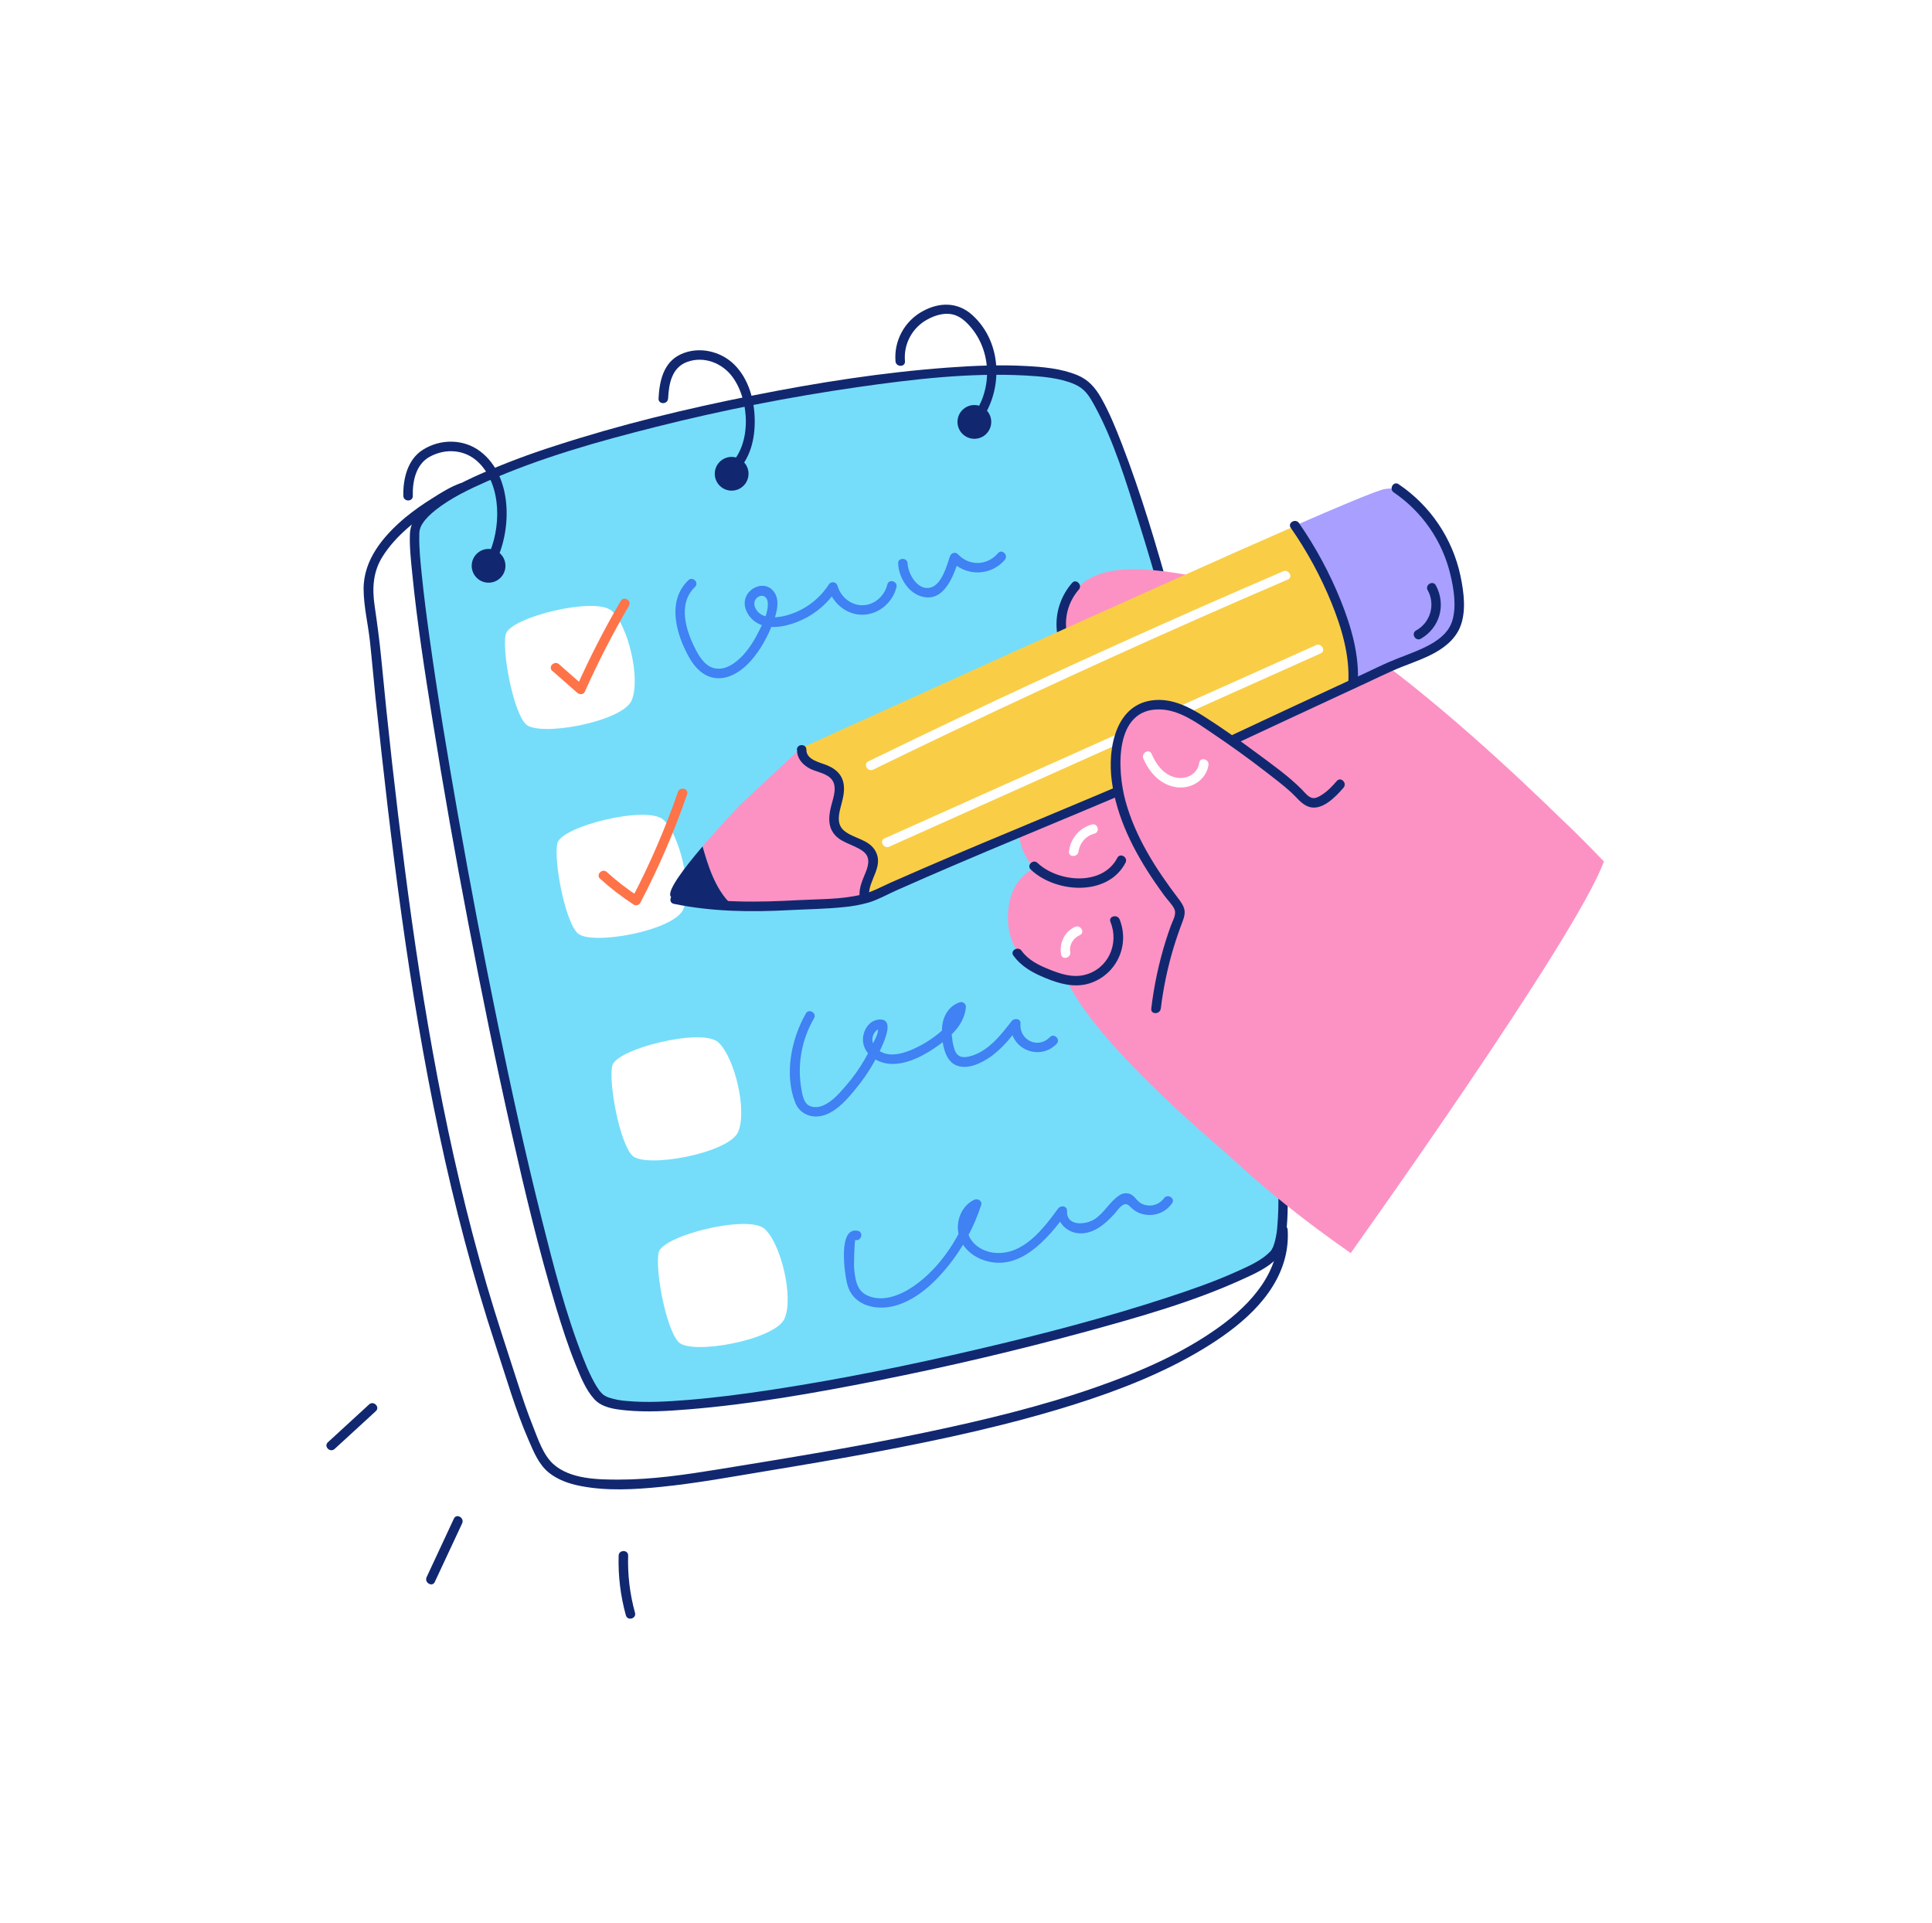 <svg width="211" height="210" viewBox="0 0 211 210" fill="none" xmlns="http://www.w3.org/2000/svg">
<g filter="url(#filter0_d_7710_4142)">
<rect x="3.672" width="198" height="198" rx="8" fill="white" shape-rendering="crispEdges"/>
<path d="M136.145 130.97C130.695 137.09 68.895 151.124 62.645 146.768C56.395 142.412 41.712 61.127 42.29 52.076C42.867 43.025 109.133 29.426 115.79 36.278C122.447 43.13 141.594 124.852 136.145 130.97Z" fill="#75DDF9"/>
<path d="M135.778 130.604C134.843 131.64 133.259 132.315 131.93 132.911C129.545 133.98 127.064 134.841 124.58 135.656C117.754 137.895 110.78 139.706 103.786 141.336C96.371 143.07 88.885 144.599 81.349 145.748C78.271 146.217 75.179 146.625 72.073 146.874C69.857 147.051 67.598 147.189 65.378 146.978C64.704 146.931 64.039 146.797 63.4 146.579C63.206 146.503 63.024 146.402 62.857 146.279C62.986 146.373 62.785 146.213 62.741 146.166C62.663 146.084 62.591 146.001 62.515 145.914C62.461 145.848 62.411 145.78 62.365 145.709C62.281 145.587 62.201 145.466 62.125 145.341C61.957 145.067 61.802 144.782 61.657 144.494C61.292 143.78 60.979 143.039 60.686 142.293C58.762 137.399 57.452 132.237 56.171 127.14C54.395 120.075 52.837 112.956 51.371 105.821C49.812 98.24 48.362 90.637 47.021 83.012C45.886 76.562 44.813 70.112 43.91 63.623C43.589 61.314 43.288 59.001 43.055 56.682C42.913 55.263 42.755 53.832 42.794 52.397C42.778 51.952 42.907 51.515 43.162 51.15C43.495 50.624 44.038 50.117 44.581 49.688C46.238 48.378 48.209 47.438 50.131 46.589C56.033 43.974 62.336 42.201 68.581 40.629C75.85 38.798 83.21 37.346 90.631 36.279C96.68 35.412 102.892 34.674 109.012 35.006C110.765 35.1 112.762 35.265 114.337 35.951C115.459 36.441 115.909 37.151 116.51 38.243C118.657 42.152 119.972 46.589 121.31 50.822C123.371 57.359 125.155 63.989 126.829 70.64C128.705 78.094 130.414 85.586 131.957 93.117C133.352 99.941 134.621 106.799 135.568 113.699C136.196 118.301 136.891 123.107 136.514 127.763C136.478 128.383 136.381 128.998 136.225 129.599C136.171 129.803 136.046 130.145 136.03 130.181C135.985 130.277 135.935 130.368 135.88 130.46C135.778 130.634 135.86 130.511 135.776 130.61C135.34 131.111 136.076 131.846 136.51 131.343C137.297 130.443 137.434 129.066 137.536 127.926C137.714 125.934 137.62 123.914 137.483 121.926C137.069 115.839 136.1 109.799 135.047 103.799C133.72 96.24 132.154 88.724 130.441 81.243C128.755 73.883 126.926 66.554 124.891 59.283C123.302 53.612 121.636 47.928 119.504 42.432C118.846 40.736 118.154 39.023 117.254 37.442C116.609 36.321 115.879 35.471 114.662 34.965C112.9 34.235 110.9 34.065 109.015 33.965C106.211 33.815 103.391 33.93 100.594 34.134C93.406 34.658 86.254 35.784 79.189 37.193C71.929 38.633 64.702 40.379 57.661 42.672C54.826 43.571 52.042 44.622 49.321 45.822C47.371 46.7 45.412 47.679 43.751 49.038C42.722 49.88 41.821 50.918 41.768 52.299C41.714 53.73 41.878 55.179 42.02 56.6C42.554 61.98 43.388 67.334 44.243 72.671C45.425 80.057 46.723 87.422 48.136 94.767C49.595 102.426 51.152 110.067 52.868 117.674C54.305 124.052 55.822 130.424 57.707 136.691C58.355 138.842 59.042 140.99 59.891 143.07C60.409 144.336 60.958 145.734 61.885 146.765C62.741 147.717 64.147 147.891 65.351 148.008C67.619 148.23 69.929 148.083 72.194 147.899C79.072 147.338 85.907 146.13 92.671 144.794C100.396 143.268 108.062 141.468 115.669 139.394C121.414 137.816 127.265 136.173 132.698 133.694C134.012 133.094 135.53 132.426 136.519 131.333C136.958 130.842 136.226 130.107 135.778 130.604Z" fill="#112870"/>
<path d="M47.259 46.776C46.188 47.168 45.195 47.789 44.237 48.397C43.206 49.03 42.218 49.731 41.28 50.496C38.909 52.484 36.69 55.084 36.711 58.333C36.722 60.23 37.194 62.127 37.4 64.01C37.62 66.034 37.791 68.06 38 70.085C38.425 74.09 38.87 78.09 39.335 82.085C41.226 98.058 43.635 114.019 47.771 129.583C48.788 133.42 49.916 137.226 51.155 141.002C52.284 144.427 53.276 147.917 54.717 151.229C55.281 152.525 55.836 153.929 56.967 154.829C57.947 155.605 59.166 156.029 60.38 156.263C63.255 156.832 66.32 156.653 69.213 156.361C73.133 155.965 77.021 155.242 80.906 154.601C84.837 153.953 88.766 153.284 92.681 152.546C99.98 151.169 107.279 149.587 114.368 147.349C119.184 145.826 123.977 143.963 128.318 141.349C132.129 139.055 136.203 135.839 137.352 131.317C137.601 130.328 137.695 129.306 137.631 128.288C137.589 127.625 136.553 127.621 136.593 128.288C136.872 132.823 133.643 136.388 130.194 138.874C126.158 141.793 121.482 143.803 116.802 145.444C110.723 147.575 104.42 149.086 98.121 150.407C90.606 151.99 83.021 153.22 75.449 154.45C71.858 155.033 68.256 155.564 64.61 155.57C62.279 155.57 59.28 155.53 57.437 153.88C56.313 152.873 55.748 151.103 55.203 149.741C54.563 148.141 54.017 146.506 53.489 144.866C52.359 141.365 51.197 137.876 50.165 134.345C45.821 119.474 43.185 104.161 41.207 88.814C40.217 81.137 39.355 73.445 38.621 65.738C38.439 63.869 38.187 62.023 37.916 60.167C37.634 58.245 37.731 56.432 38.792 54.757C40.229 52.487 42.446 50.768 44.682 49.344C45.582 48.77 46.532 48.145 47.543 47.776C48.164 47.547 47.895 46.545 47.267 46.776H47.259Z" fill="#112870"/>
<path d="M42.082 48.148C42.043 46.563 42.413 44.719 43.912 43.887C45.679 42.906 47.833 43.078 49.288 44.52C51.848 47.056 51.74 51.819 50.243 54.84C49.943 55.44 50.843 55.96 51.143 55.363C52.928 51.763 52.96 45.976 49.469 43.305C47.648 41.91 45.106 41.896 43.18 43.116C41.512 44.166 41.005 46.29 41.05 48.148C41.066 48.814 42.1 48.817 42.088 48.148H42.082Z" fill="#112870"/>
<path d="M69.968 37.52C70.043 35.93 70.355 34.142 72.041 33.523C73.867 32.852 75.871 33.632 76.991 35.152C78.903 37.733 79.13 42.652 76.567 44.893C76.062 45.332 76.799 46.063 77.3 45.626C78.959 44.177 79.471 41.89 79.425 39.766C79.38 37.642 78.761 35.399 77.233 33.851C75.733 32.33 73.292 31.772 71.323 32.699C69.446 33.583 69.013 35.635 68.922 37.52C68.892 38.188 69.929 38.186 69.959 37.52H69.968Z" fill="#112870"/>
<path d="M95.835 33.449C95.75 32.525 95.941 31.596 96.384 30.779C96.826 29.963 97.501 29.297 98.322 28.864C99.072 28.457 99.95 28.181 100.805 28.291C101.66 28.4 102.329 28.951 102.876 29.56C105.401 32.36 105.426 36.767 103.053 39.652C102.632 40.163 103.362 40.901 103.785 40.385C106.604 36.955 106.59 31.462 103.17 28.385C101.598 26.971 99.611 26.981 97.799 27.968C96.82 28.491 96.016 29.288 95.483 30.261C94.95 31.234 94.712 32.342 94.799 33.448C94.848 34.109 95.885 34.114 95.835 33.448V33.449Z" fill="#112870"/>
<path d="M50.359 57.628C51.377 57.628 52.203 56.803 52.203 55.785C52.203 54.767 51.377 53.941 50.359 53.941C49.341 53.941 48.516 54.767 48.516 55.785C48.516 56.803 49.341 57.628 50.359 57.628Z" fill="#112870"/>
<path d="M76.906 47.578C77.924 47.578 78.749 46.752 78.749 45.734C78.749 44.716 77.924 43.891 76.906 43.891C75.888 43.891 75.062 44.716 75.062 45.734C75.062 46.752 75.888 47.578 76.906 47.578Z" fill="#112870"/>
<path d="M103.414 41.916C104.432 41.916 105.257 41.09 105.257 40.072C105.257 39.054 104.432 38.228 103.414 38.228C102.396 38.228 101.57 39.054 101.57 40.072C101.57 41.09 102.396 41.916 103.414 41.916Z" fill="#112870"/>
<path d="M65.983 70.487C64.97 72.836 55.783 74.519 54.401 73.057C53.02 71.594 51.818 65.137 52.231 63.275C52.643 61.414 62.038 59.099 63.818 60.706C65.599 62.312 66.995 68.14 65.983 70.487Z" fill="white"/>
<path d="M71.623 93.298C70.611 95.647 61.423 97.33 60.042 95.869C58.66 94.408 57.459 87.948 57.871 86.086C58.284 84.225 67.68 81.904 69.453 83.517C71.226 85.129 72.636 90.943 71.623 93.298Z" fill="white"/>
<path d="M77.616 117.599C76.603 119.946 67.416 121.631 66.034 120.168C64.653 118.706 63.451 112.247 63.864 110.385C64.276 108.524 73.671 106.203 75.445 107.816C77.22 109.428 78.625 115.245 77.616 117.599Z" fill="white"/>
<path d="M82.686 137.98C81.673 140.329 72.486 142.012 71.104 140.549C69.723 139.087 68.521 132.629 68.934 130.768C69.346 128.906 78.742 126.586 80.515 128.198C82.288 129.811 83.698 135.632 82.686 137.98Z" fill="white"/>
<path d="M172.162 88.087C172.162 88.087 146.512 61.299 133.393 58.185C121.885 55.543 114.904 54.507 113.019 61.299C111.133 68.091 124.686 70.882 124.686 70.882C124.686 70.882 111.51 79.975 112.836 99.03C114.621 108.75 144.519 130.819 144.519 130.819L172.162 88.087Z" fill="#FC92C3"/>
<path d="M113.206 76.863C113.206 76.863 107.263 78.089 108.301 85.263C109.339 92.438 119.055 91.583 120.093 86.013C121.131 80.444 116.226 77.052 113.206 76.863Z" fill="#FC92C3"/>
<path d="M125.389 70.882C125.389 70.882 114.904 62.999 111.413 69.599C107.923 76.199 115.187 82.9 120.563 80.353C125.939 77.805 126.724 72.73 125.389 70.882Z" fill="#FC92C3"/>
<path d="M111.135 88.371C111.135 88.371 106.89 89.031 107.085 94.597C107.28 100.164 114.253 102.997 117.177 100.351C120.1 97.705 120.291 90.728 117.177 89.125C115.315 88.168 113.175 87.901 111.135 88.371Z" fill="#FC92C3"/>
<path d="M111.524 78.072C113.347 79.959 115.843 81.049 118.466 81.105C119.134 81.121 119.134 80.085 118.466 80.068C116.117 80.015 113.885 79.033 112.258 77.338C111.793 76.858 111.058 77.592 111.524 78.072Z" fill="#112870"/>
<path d="M109.575 88.958C112.298 91.532 117.993 91.928 119.925 88.199C120.225 87.608 119.336 87.083 119.025 87.677C117.414 90.79 112.562 90.359 110.307 88.226C109.823 87.767 109.088 88.499 109.574 88.958H109.575Z" fill="#112870"/>
<path d="M107.677 98.342C108.548 99.564 109.819 100.242 111.181 100.8C112.694 101.42 114.314 101.882 115.936 101.4C116.634 101.187 117.281 100.831 117.834 100.355C118.387 99.879 118.835 99.292 119.149 98.633C119.463 97.974 119.636 97.257 119.658 96.528C119.68 95.798 119.549 95.072 119.275 94.395C119.027 93.786 118.024 94.052 118.276 94.671C119.252 97.071 118.024 99.821 115.447 100.458C114.116 100.788 112.789 100.344 111.56 99.845C110.438 99.395 109.292 98.831 108.571 97.82C108.187 97.281 107.288 97.799 107.671 98.343L107.677 98.342Z" fill="#112870"/>
<path d="M114.791 86.981C114.854 86.52 115.053 86.089 115.362 85.742C115.67 85.395 116.075 85.147 116.525 85.031C117.168 84.86 116.895 83.859 116.249 84.032C115.584 84.213 114.99 84.591 114.545 85.117C114.099 85.643 113.824 86.291 113.754 86.976C113.676 87.638 114.713 87.632 114.791 86.976V86.981Z" fill="white"/>
<path d="M113.884 97.95C113.746 97.158 114.224 96.429 114.934 96.109C115.534 95.836 115.015 94.942 114.41 95.209C113.254 95.731 112.673 96.999 112.888 98.221C113.002 98.877 114.001 98.599 113.887 97.945L113.884 97.95Z" fill="white"/>
<path d="M116.761 75.957C116.712 75.327 116.841 74.695 117.131 74.133C117.44 73.542 116.545 73.017 116.231 73.61C115.851 74.331 115.676 75.143 115.727 75.957C115.769 76.619 116.806 76.625 116.764 75.957H116.761Z" fill="white"/>
<path d="M125.094 70.403C121.91 69.739 118.436 68.639 115.776 66.706C115.136 66.246 114.598 65.657 114.199 64.977C113.799 64.297 113.546 63.541 113.456 62.757C113.366 61.974 113.441 61.18 113.675 60.427C113.91 59.674 114.3 58.979 114.819 58.385C115.257 57.886 114.519 57.149 114.087 57.653C111.818 60.247 111.777 64.166 114.191 66.695C115.488 68.056 117.368 68.878 119.069 69.602C120.923 70.39 122.851 70.993 124.824 71.402C125.475 71.537 125.754 70.538 125.1 70.403H125.094Z" fill="#112870"/>
<path d="M145.599 68.55C148.422 63.63 139.422 51.729 139.038 51.17C123.333 58.022 84.414 75.734 84.414 75.734L91.688 92.084C91.688 92.084 115.857 82.05 131.853 74.795L145.599 68.55Z" fill="#F9CE46"/>
<path d="M144.122 69.185C149.493 66.751 153.648 64.772 155.169 63.838C159.045 61.454 153.495 45.733 147.897 47.488C146.61 47.891 143.07 49.375 138.383 51.419C138.759 51.983 146.948 64.268 144.122 69.185Z" fill="#A89FFF"/>
<path d="M91.705 92.071C90.87 90.099 93.076 89.095 92.191 87.106C91.306 85.117 89.041 86.103 88.155 84.106C87.268 82.11 89.515 81.099 88.623 79.093C87.73 77.088 85.473 78.09 84.588 76.086C84.533 75.965 84.488 75.839 84.453 75.711L77.833 81.894C77.833 81.894 75.723 84.09 73.719 86.439C74.178 87.958 74.983 91.119 76.972 92.862C79.908 92.907 82.683 92.793 82.683 92.793L91.705 92.071Z" fill="#FC92C3"/>
<path d="M73.726 86.432C71.768 88.725 69.911 91.164 70.222 91.842C70.559 92.58 73.859 92.808 76.979 92.855C74.99 91.112 74.185 87.951 73.726 86.432Z" fill="#112870"/>
<path d="M149.21 47.765C152.316 49.875 154.523 53.068 155.396 56.72C155.773 58.279 156.089 60.223 155.608 61.789C155.186 63.161 153.965 64.006 152.741 64.618C151.436 65.269 150.041 65.708 148.703 66.289C147.875 66.647 147.064 67.048 146.246 67.429C143.781 68.577 141.316 69.721 138.85 70.861C133.711 73.243 128.6 75.703 123.416 77.984C114.943 81.712 106.339 85.139 97.843 88.817C96.676 89.323 95.509 89.83 94.346 90.347C93.256 90.833 92.221 91.42 91.046 91.697C88.846 92.228 86.536 92.167 84.296 92.288C79.783 92.536 75.32 92.617 70.867 91.697C70.216 91.564 69.938 92.563 70.592 92.698C74.771 93.56 78.983 93.611 83.227 93.383C85.177 93.28 87.127 93.262 89.077 93.062C90.014 92.982 90.941 92.814 91.847 92.561C92.905 92.246 93.872 91.685 94.876 91.238C103.696 87.305 112.67 83.726 121.544 79.916C127.318 77.438 132.988 74.714 138.688 72.073C141.261 70.881 143.832 69.687 146.402 68.492C147.292 68.078 148.175 67.648 149.072 67.249C150.457 66.634 151.912 66.187 153.272 65.509C154.601 64.844 155.857 63.913 156.449 62.509C157.166 60.806 156.872 58.639 156.503 56.884C155.633 52.795 153.208 49.204 149.74 46.87C149.185 46.498 148.664 47.395 149.218 47.77L149.21 47.765Z" fill="#112870"/>
<path d="M84.043 75.874C84.03 76.739 84.547 77.384 85.258 77.824C86.008 78.287 87.006 78.344 87.666 78.935C88.558 79.733 88.009 81.064 87.771 82.03C87.555 82.895 87.415 83.852 87.843 84.68C88.548 86.045 90.142 86.12 91.26 86.963C92.05 87.563 91.882 88.399 91.56 89.213C91.237 90.028 90.832 90.838 90.868 91.763C90.895 92.428 91.932 92.431 91.905 91.763C91.842 90.113 93.51 88.66 92.643 86.992C91.939 85.642 90.273 85.601 89.193 84.716C88.293 83.966 88.635 82.796 88.893 81.823C89.118 80.983 89.32 80.074 89.043 79.22C88.783 78.407 88.132 77.912 87.375 77.59C86.575 77.248 85.051 76.99 85.068 75.863C85.077 75.197 84.04 75.196 84.031 75.863L84.043 75.874Z" fill="#112870"/>
<path d="M137.135 56.387C125.235 61.498 113.435 66.828 101.735 72.376C98.424 73.947 95.124 75.535 91.835 77.14C91.235 77.431 91.76 78.326 92.359 78.04C103.995 72.366 115.733 66.91 127.574 61.673C130.925 60.191 134.285 58.727 137.653 57.281C138.263 57.019 137.737 56.126 137.129 56.381L137.135 56.387Z" fill="white"/>
<path d="M140.721 64.451L103.944 80.918L93.594 85.555C92.994 85.826 93.513 86.72 94.118 86.455L130.892 69.982L141.242 65.345C141.849 65.074 141.323 64.18 140.718 64.445L140.721 64.451Z" fill="white"/>
<path d="M137.971 51.642C139.748 54.192 141.235 56.931 142.407 59.808C143.536 62.597 144.448 65.64 144.244 68.679C144.199 69.345 145.236 69.342 145.281 68.679C145.491 65.552 144.565 62.403 143.407 59.529C142.211 56.565 140.687 53.743 138.865 51.116C138.487 50.571 137.589 51.089 137.965 51.639L137.971 51.642Z" fill="#112870"/>
<path d="M152.918 58.439C153.126 58.812 153.259 59.221 153.308 59.645C153.357 60.069 153.322 60.498 153.204 60.908C153.086 61.318 152.888 61.701 152.621 62.034C152.355 62.367 152.025 62.644 151.651 62.849C151.072 63.181 151.594 64.076 152.174 63.749C154.258 62.549 154.949 60.031 153.815 57.922C153.499 57.334 152.603 57.857 152.915 58.445L152.918 58.439Z" fill="#112870"/>
<path d="M139.809 82.145C139.809 82.145 126.609 66.395 120.471 72.146C114.333 77.897 124.622 91.861 125.754 93.653C124.529 95.633 120.284 108.557 127.452 116.386C134.621 124.214 144.521 130.819 144.521 130.819C144.521 130.819 169.146 96.388 172.164 88.087C163.203 78.655 153.864 70.636 139.809 82.145Z" fill="#FC92C3"/>
<path d="M123.775 104.14C124.049 101.88 124.517 99.647 125.174 97.467C125.474 96.489 125.807 95.524 126.173 94.57C126.584 93.501 126.368 93.009 125.695 92.124C123.236 88.893 120.976 85.374 119.905 81.42C119.015 78.129 118.645 71.37 123.646 71.467C125.836 71.506 127.756 72.958 129.496 74.131C131.447 75.444 133.353 76.82 135.215 78.259C136.165 78.997 137.147 79.728 138.034 80.541C138.605 81.064 139.115 81.784 139.859 82.072C141.34 82.642 142.877 81.006 143.731 80.014C144.163 79.51 143.431 78.774 142.997 79.281C142.51 79.849 141.971 80.415 141.332 80.814C141.032 81 140.647 81.223 140.282 81.126C139.849 81.012 139.471 80.506 139.169 80.202C137.695 78.718 135.919 77.475 134.245 76.227C132.413 74.86 130.54 73.54 128.615 72.304C127 71.268 125.165 70.308 123.193 70.44C118.822 70.732 117.952 75.736 118.417 79.261C118.949 83.298 120.856 87.016 123.128 90.339C123.47 90.838 123.823 91.332 124.178 91.819C124.508 92.269 124.985 92.727 125.236 93.222C125.536 93.822 125.086 94.491 124.877 95.077C124.687 95.6 124.507 96.128 124.337 96.66C123.571 99.098 123.034 101.603 122.732 104.14C122.653 104.8 123.689 104.794 123.769 104.14H123.775Z" fill="#112870"/>
<path d="M121.872 76.84C122.551 78.424 123.835 79.805 125.634 79.982C127.185 80.132 128.725 79.139 128.982 77.554C129.087 76.901 128.082 76.621 127.981 77.279C127.773 78.571 126.529 79.189 125.308 78.878C124.038 78.554 123.256 77.459 122.766 76.316C122.505 75.706 121.611 76.232 121.866 76.84H121.872Z" fill="white"/>
<path d="M57.321 67.255L60.049 69.655C60.274 69.853 60.718 69.875 60.864 69.55C62.3 66.331 63.911 63.194 65.689 60.151C66.025 59.573 65.129 59.051 64.789 59.627C63.011 62.673 61.4 65.813 59.964 69.034L60.778 68.929L58.05 66.529C57.55 66.089 56.815 66.82 57.316 67.262L57.321 67.255Z" fill="#FF7348"/>
<path d="M62.539 89.955C63.687 90.995 64.915 91.942 66.213 92.787C66.332 92.856 66.472 92.874 66.605 92.839C66.737 92.805 66.851 92.719 66.921 92.601C68.921 88.785 70.632 84.824 72.039 80.751C72.258 80.12 71.256 79.851 71.04 80.475C69.661 84.464 67.985 88.343 66.027 92.081L66.735 91.895C65.511 91.099 64.354 90.206 63.273 89.225C62.779 88.775 62.044 89.51 62.539 89.958V89.955Z" fill="#FF7348"/>
<path d="M85.018 104.663C83.42 107.432 82.637 111.329 83.848 114.401C84.368 115.722 85.784 116.208 87.088 115.751C88.537 115.244 89.686 113.855 90.616 112.697C91.695 111.363 92.593 109.894 93.289 108.326C93.622 107.567 94.747 105.098 92.903 105.345C91.741 105.495 91.09 106.83 91.279 107.903C91.528 109.323 92.986 110.129 94.328 110.177C96.182 110.243 98.126 109.146 99.578 108.089C100.987 107.061 102.343 105.774 102.491 103.941C102.491 103.862 102.472 103.783 102.436 103.712C102.401 103.641 102.349 103.579 102.286 103.53C102.223 103.482 102.149 103.449 102.071 103.434C101.993 103.418 101.912 103.421 101.836 103.442C100.514 103.869 99.886 105.152 99.874 106.479C99.863 107.708 100.085 109.679 101.339 110.289C102.593 110.9 104.236 110.079 105.248 109.346C106.492 108.446 107.447 107.237 108.377 106.031L107.411 105.77C107.189 108.51 110.51 109.943 112.396 107.985C112.858 107.504 112.126 106.77 111.662 107.252C110.372 108.591 108.301 107.589 108.448 105.77C108.496 105.194 107.758 105.152 107.483 105.507C106.271 107.076 104.852 108.9 102.821 109.371C102.133 109.53 101.587 109.436 101.291 108.738C101.139 108.311 101.038 107.866 100.991 107.415C100.829 106.341 100.873 104.844 102.115 104.442L101.452 103.95C101.357 105.11 100.52 105.998 99.673 106.713C98.699 107.536 97.603 108.203 96.424 108.689C95.345 109.128 94.007 109.439 92.974 108.711C92.545 108.411 92.231 107.942 92.278 107.399C92.299 107.137 92.4 106.889 92.566 106.686C92.633 106.593 92.719 106.515 92.819 106.457C92.998 106.385 92.888 106.347 92.884 106.538C92.873 107.015 92.434 107.724 92.233 108.153C91.987 108.684 91.717 109.202 91.423 109.707C90.838 110.716 90.16 111.667 89.396 112.548C88.69 113.36 87.872 114.333 86.846 114.738C86.356 114.933 85.726 114.986 85.265 114.671C84.752 114.32 84.641 113.555 84.533 112.985C84.046 110.307 84.531 107.544 85.903 105.194C86.237 104.615 85.342 104.093 85.003 104.67L85.018 104.663Z" fill="#4081F4"/>
<path d="M90.694 128.408C88.444 127.894 89.254 133.253 89.556 134.32C90.219 136.669 92.839 137.18 94.941 136.528C97.243 135.812 99.108 134.036 100.587 132.197C102.165 130.231 103.374 127.995 104.155 125.597C104.305 125.134 103.774 124.829 103.395 125.012C102.121 125.624 101.475 127.063 101.634 128.438C101.814 129.985 103.036 131.138 104.464 131.617C108.364 132.934 111.441 129.251 113.464 126.494L112.498 126.232C112.441 127.477 113.458 128.506 114.666 128.657C116.316 128.861 117.651 127.712 118.683 126.581C118.953 126.281 119.214 125.879 119.538 125.644C120.036 125.284 120.267 125.617 120.631 125.954C121.025 126.311 121.515 126.545 122.04 126.628C122.602 126.729 123.182 126.665 123.709 126.444C124.237 126.223 124.689 125.855 125.011 125.383C125.388 124.829 124.489 124.31 124.111 124.859C123.822 125.25 123.396 125.517 122.919 125.609C122.442 125.7 121.947 125.609 121.534 125.353C121.111 125.072 120.898 124.576 120.409 124.379C120.215 124.307 120.006 124.284 119.801 124.313C119.596 124.341 119.401 124.419 119.233 124.541C118.192 125.215 117.609 126.442 116.553 127.127C115.561 127.772 113.451 127.942 113.53 126.227C113.557 125.666 112.843 125.587 112.564 125.966C110.946 128.177 108.757 131.078 105.651 130.808C104.439 130.703 103.156 129.977 102.757 128.773C102.393 127.672 102.87 126.406 103.917 125.902L103.156 125.317C102.006 128.83 99.79 132.425 96.676 134.522C95.223 135.5 93.175 136.298 91.504 135.349C90.507 134.783 90.369 133.474 90.277 132.433C90.249 132.112 90.312 129.38 90.418 129.406C91.068 129.556 91.345 128.555 90.694 128.405V128.408Z" fill="#4081F4"/>
<path d="M72.175 57.365C69.788 59.645 70.858 63.293 72.269 65.798C72.92 66.954 73.919 67.983 75.32 68.058C76.771 68.136 78.088 67.187 79.007 66.152C80.072 64.952 80.858 63.486 81.427 61.995C81.847 60.896 82.312 59.295 81.296 58.368C80.419 57.563 79.046 58.061 78.536 59.034C77.926 60.206 78.77 61.584 79.844 62.111C81.325 62.837 83.203 62.328 84.616 61.677C86.169 60.949 87.483 59.795 88.408 58.35L87.461 58.226C87.926 59.876 89.479 61.166 91.232 61.127C92.986 61.088 94.501 59.786 94.907 58.104C95.057 57.456 94.064 57.18 93.908 57.828C93.608 59.061 92.537 60.059 91.232 60.09C89.927 60.122 88.804 59.168 88.46 57.95C88.431 57.853 88.375 57.767 88.298 57.702C88.221 57.637 88.127 57.596 88.027 57.583C87.927 57.57 87.825 57.586 87.734 57.629C87.643 57.672 87.567 57.741 87.514 57.827C86.382 59.58 84.608 60.821 82.573 61.283C81.523 61.515 80.023 61.539 79.487 60.383C78.911 59.136 80.825 58.382 80.861 59.922C80.884 60.926 80.339 62.022 79.903 62.889C79.406 63.884 78.805 64.875 78.025 65.676C77.329 66.39 76.367 67.097 75.314 67.017C74.216 66.936 73.526 65.967 73.054 65.078C71.953 63.011 70.93 59.978 72.904 58.092C73.387 57.632 72.653 56.892 72.17 57.36L72.175 57.365Z" fill="#4081F4"/>
<path d="M95.092 55.529C95.157 57.208 96.423 59.154 98.263 59.236C100.338 59.328 101.236 56.572 101.752 55.023L100.885 55.252C101.261 55.658 101.718 55.979 102.227 56.195C102.735 56.412 103.284 56.518 103.837 56.507C104.389 56.496 104.933 56.368 105.433 56.131C105.933 55.895 106.376 55.555 106.735 55.135C107.167 54.633 106.435 53.896 106.002 54.403C104.82 55.779 102.864 55.847 101.613 54.519C101.332 54.218 100.863 54.392 100.747 54.748C100.401 55.788 99.84 57.908 98.556 58.18C97.183 58.469 96.166 56.639 96.123 55.529C96.097 54.865 95.061 54.862 95.086 55.529H95.092Z" fill="#4081F4"/>
<path d="M33.543 152.224L38.043 148.095C38.537 147.645 37.802 146.911 37.311 147.361L32.811 151.491C32.319 151.941 33.054 152.674 33.545 152.224H33.543Z" fill="#112870"/>
<path d="M44.484 166.747L47.473 160.349C47.752 159.749 46.86 159.221 46.573 159.826L43.593 166.219C43.312 166.819 44.205 167.347 44.493 166.742L44.484 166.747Z" fill="#112870"/>
<path d="M66.351 170.112C65.79 168.081 65.537 165.977 65.601 163.871C65.62 163.205 64.584 163.205 64.564 163.871C64.5 166.07 64.765 168.267 65.352 170.388C65.529 171.03 66.528 170.757 66.351 170.112Z" fill="#112870"/>
</g>
<defs>
<filter id="filter0_d_7710_4142" x="0.672" y="0" width="210" height="210" filterUnits="userSpaceOnUse" color-interpolation-filters="sRGB">
<feFlood flood-opacity="0" result="BackgroundImageFix"/>
<feColorMatrix in="SourceAlpha" type="matrix" values="0 0 0 0 0 0 0 0 0 0 0 0 0 0 0 0 0 0 127 0" result="hardAlpha"/>
<feOffset dx="3" dy="6"/>
<feGaussianBlur stdDeviation="3"/>
<feComposite in2="hardAlpha" operator="out"/>
<feColorMatrix type="matrix" values="0 0 0 0 0.275 0 0 0 0 0.373 0 0 0 0 0.558 0 0 0 0.15 0"/>
<feBlend mode="normal" in2="BackgroundImageFix" result="effect1_dropShadow_7710_4142"/>
<feBlend mode="normal" in="SourceGraphic" in2="effect1_dropShadow_7710_4142" result="shape"/>
</filter>
</defs>
</svg>
